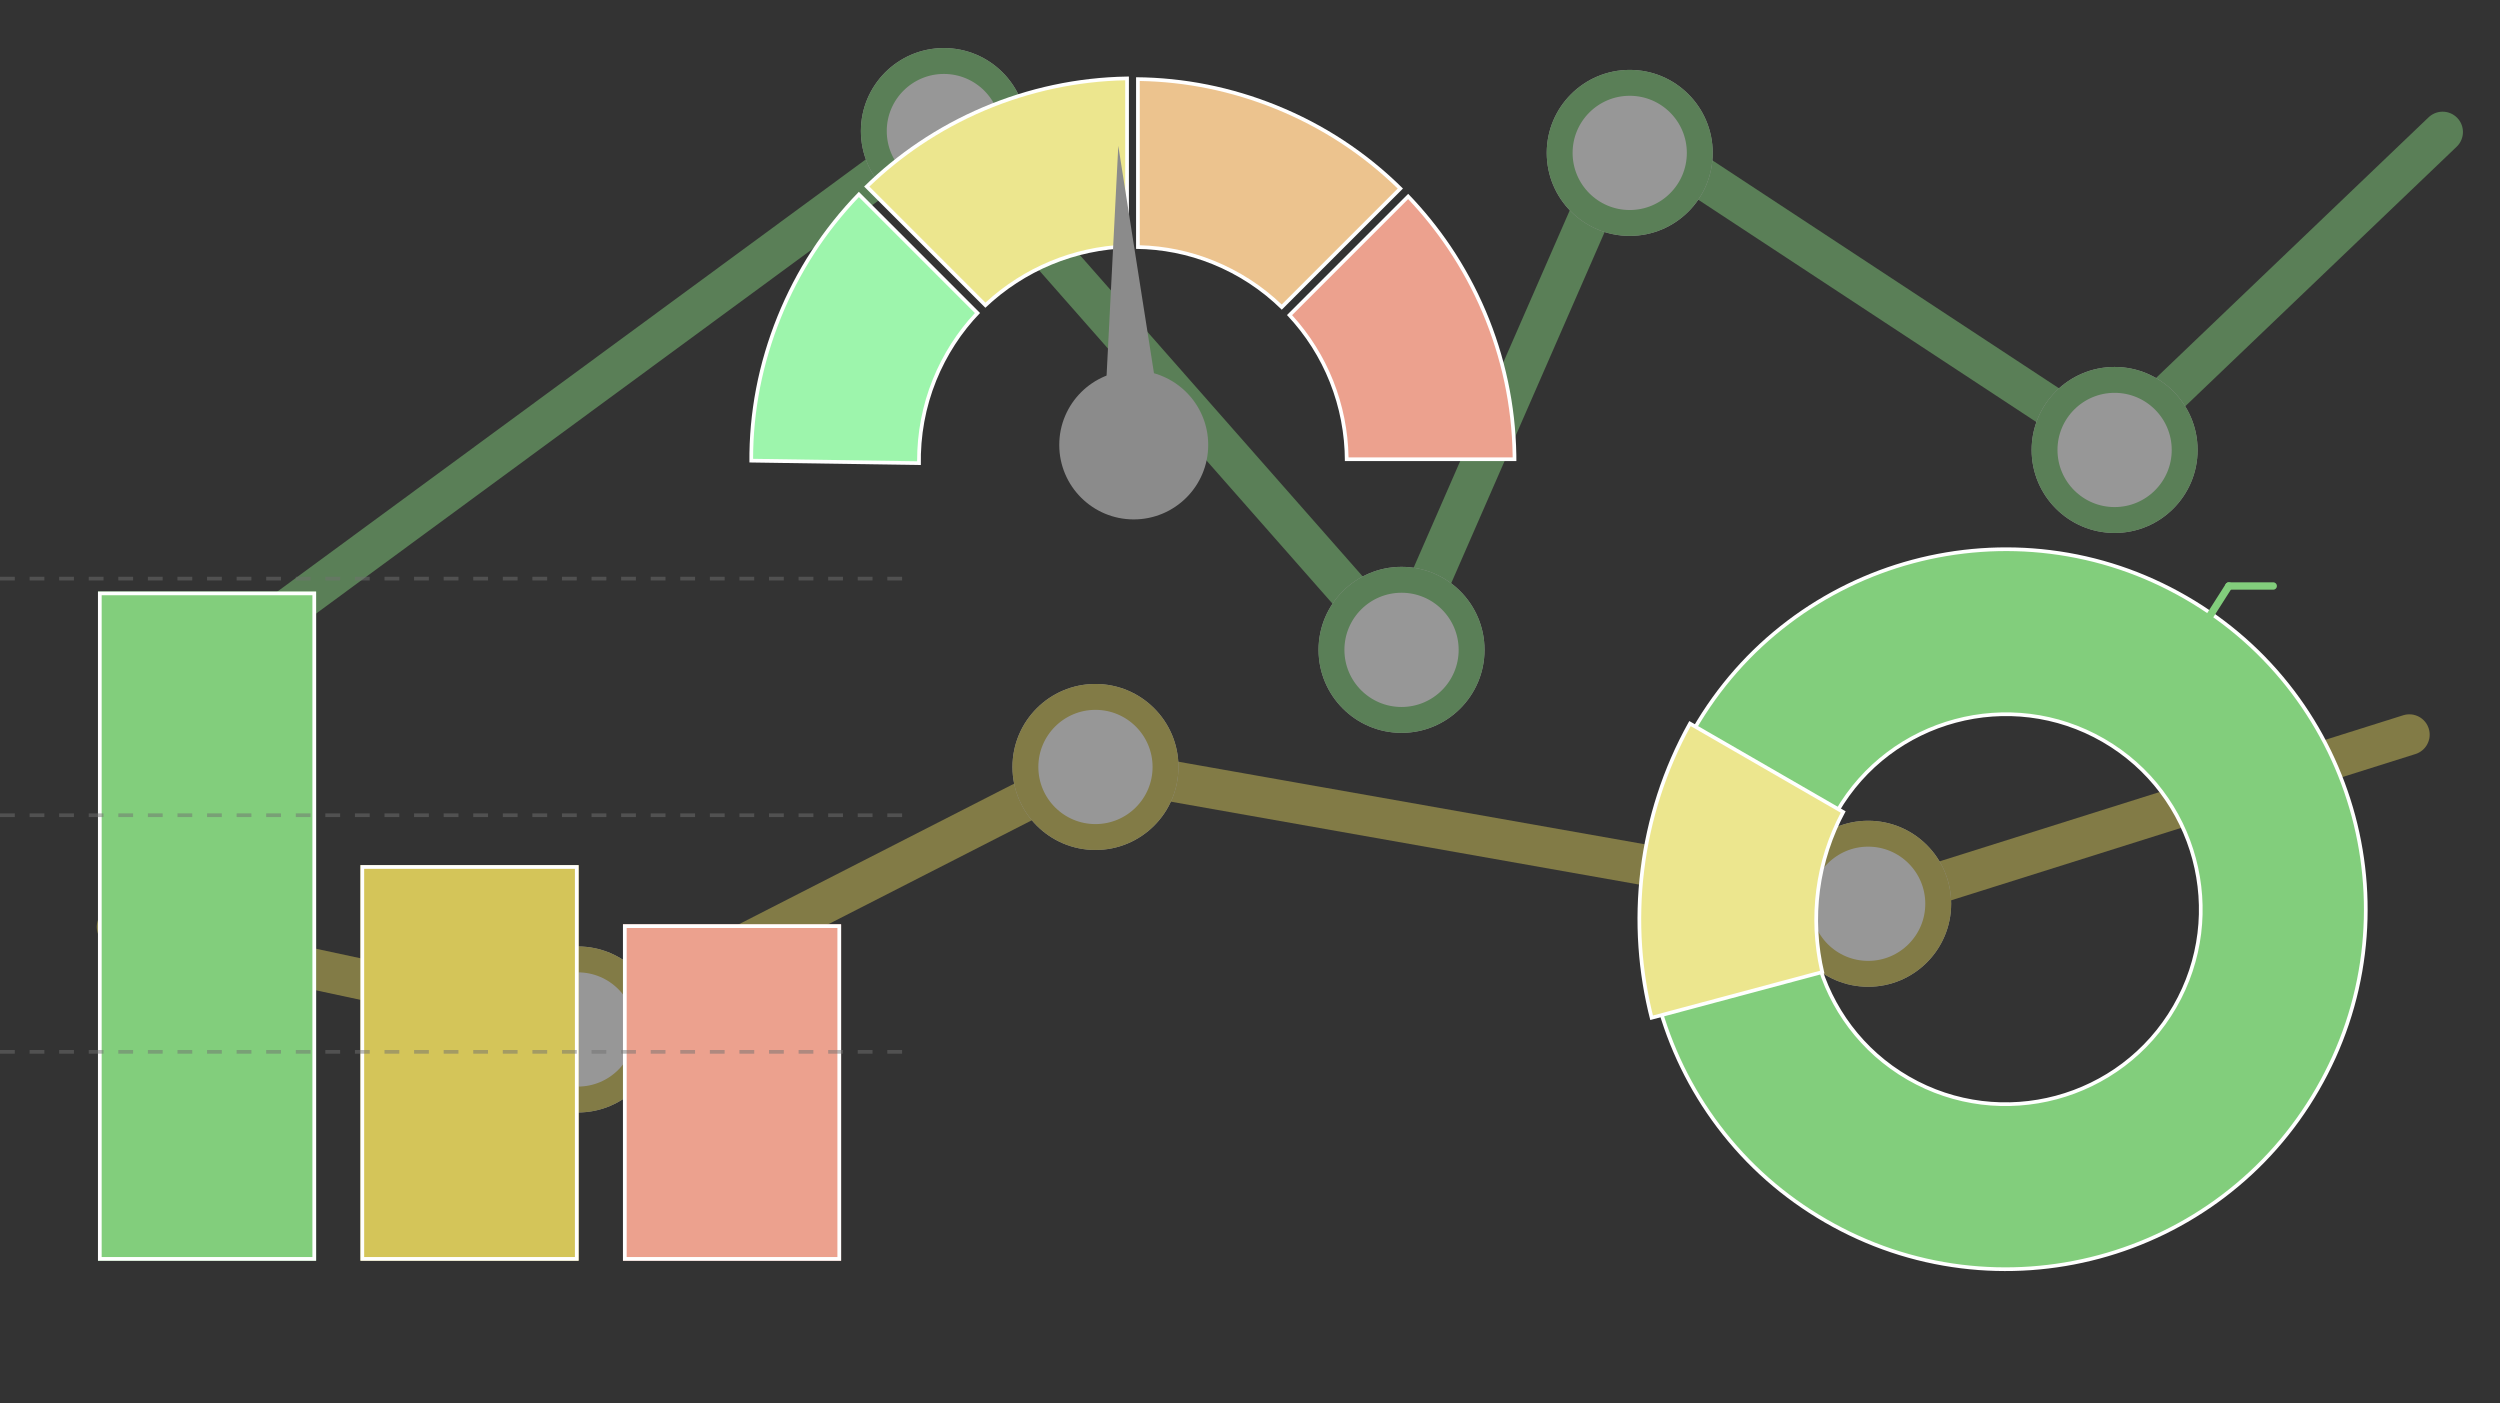 <svg xmlns="http://www.w3.org/2000/svg" width="676.194" height="379.593" viewBox="0 0 676.194 379.593"><rect x="0" y="0" width="676.194" height="379.593" fill="#333333" stroke="none"/><g transform="translate(-987.827 -4666.051)"><g transform="translate(691.222 1145.452)" opacity="0.49"><line x2="126" y2="27" transform="translate(328.278 3771.306)" fill="none" stroke="#d4c559" stroke-linecap="round" stroke-width="11"/><line x1="139" y2="71" transform="translate(454.278 3727.306)" fill="none" stroke="#d4c559" stroke-width="11"/><line x1="209" y1="37" transform="translate(593.278 3728.306)" fill="none" stroke="#d4c559" stroke-linecap="round" stroke-width="11"/><g transform="translate(430.454 3776.598)" fill="#fff" stroke="#d4c559" stroke-width="7"><circle cx="22.449" cy="22.449" r="22.449" stroke="none"/><circle cx="22.449" cy="22.449" r="18.949" fill="none"/></g><g transform="translate(570.454 3705.598)" fill="#fff" stroke="#d4c559" stroke-width="7"><circle cx="22.449" cy="22.449" r="22.449" stroke="none"/><circle cx="22.449" cy="22.449" r="18.949" fill="none"/></g><line x1="146" y2="46" transform="translate(802.278 3719.306)" fill="none" stroke="#d4c559" stroke-linecap="round" stroke-width="11"/><g transform="translate(779.454 3742.598)" fill="#fff" stroke="#d4c559" stroke-width="7"><circle cx="22.449" cy="22.449" r="22.449" stroke="none"/><circle cx="22.449" cy="22.449" r="18.949" fill="none"/></g><line y1="149.849" x2="204.035" transform="translate(347.278 3555.457)" fill="none" stroke="#82ce7c" stroke-linecap="round" stroke-width="11"/><line x1="123.965" y1="140.849" transform="translate(551.313 3555.457)" fill="none" stroke="#82ce7c" stroke-width="11"/><line x1="61.538" y2="140.849" transform="translate(675.278 3555.457)" fill="none" stroke="#82ce7c" stroke-width="11"/><line x1="131.152" y1="86.253" transform="translate(736.816 3555.457)" fill="none" stroke="#82ce7c" stroke-width="11"/><line x1="89.31" y2="85.404" transform="translate(867.968 3556.306)" fill="none" stroke="#82ce7c" stroke-linecap="round" stroke-width="11"/><g transform="translate(529.454 3533.598)" fill="#fff" stroke="#82ce7c" stroke-width="7"><circle cx="22.449" cy="22.449" r="22.449" stroke="none"/><circle cx="22.449" cy="22.449" r="18.949" fill="none"/></g><g transform="translate(653.24 3673.923)" fill="#fff" stroke="#82ce7c" stroke-width="7"><circle cx="22.449" cy="22.449" r="22.449" stroke="none"/><circle cx="22.449" cy="22.449" r="18.949" fill="none"/></g><g transform="translate(714.958 3539.506)" fill="#fff" stroke="#82ce7c" stroke-width="7"><circle cx="22.449" cy="22.449" r="22.449" stroke="none"/><circle cx="22.449" cy="22.449" r="18.949" fill="none"/></g><g transform="translate(846.11 3619.852)" fill="#fff" stroke="#82ce7c" stroke-width="7"><circle cx="22.449" cy="22.449" r="22.449" stroke="none"/><circle cx="22.449" cy="22.449" r="18.949" fill="none"/></g></g><g transform="translate(1710.327 1311.051)"><g transform="translate(230.822 -227)"><g transform="translate(-2402.46 379)"><g transform="translate(1644.638 3203)"><g transform="translate(29.581 48.963) rotate(22)" fill="#9df5ac"><path d="M 8.042 78.322 C 3.037 66.092 0.5 53.037 0.5 39.51 C 0.5 32.815 1.142 26.136 2.408 19.657 C 3.663 13.239 5.564 6.849 8.06 0.658 L 49.815 18.382 C 47.206 24.944 45.828 32.237 45.828 39.51 C 45.828 47.193 47.352 54.742 50.358 61.957 L 8.042 78.322 Z" stroke="none"/><path d="M 8.32 77.678 L 49.701 61.675 C 46.799 54.543 45.328 47.091 45.328 39.51 C 45.328 32.342 46.655 25.153 49.172 18.653 L 8.335 1.318 C 5.943 7.332 4.115 13.53 2.899 19.753 C 1.639 26.2 1 32.847 1 39.51 C 1 52.804 3.462 65.639 8.32 77.678 M 7.766 78.965 C 2.613 66.544 3.652275836429908e-06 53.269 3.652275836429908e-06 39.51 C 3.652275836429908e-06 32.783 0.645 26.072 1.917 19.562 C 3.193 13.035 5.135 6.537 7.687 0.247 L 7.754 0.085 L 7.789 4.799397629540181e-06 L 50.462 18.114 C 47.758 24.733 46.328 32.131 46.328 39.51 C 46.328 47.295 47.906 54.941 51.019 62.238 L 7.766 78.965 L 7.766 78.965 Z" stroke="none" fill="#fff"/></g><g transform="translate(58.611 0) rotate(22)" fill="#ece68e"><path d="M 42.435 71.888 L 0.661 54.156 C 3.133 48.557 6.123 43.145 9.556 38.064 C 13.249 32.597 17.49 27.457 22.162 22.785 C 26.831 18.116 31.971 13.875 37.441 10.178 C 42.962 6.447 48.862 3.245 54.976 0.661 C 54.979 0.66 54.981 0.659 54.984 0.658 L 72.007 42.792 C 58.96 48.566 48.486 58.871 42.435 71.888 Z" stroke="none"/><path d="M 42.188 71.24 C 48.25 58.466 58.556 48.325 71.363 42.532 L 54.711 1.317 C 48.791 3.854 43.077 6.973 37.721 10.593 C 32.277 14.271 27.162 18.492 22.516 23.138 C 17.866 27.788 13.645 32.904 9.97 38.344 C 6.649 43.26 3.744 48.487 1.324 53.895 L 42.188 71.24 M 42.687 72.538 L 42.687 72.538 L 1.574707084728288e-06 54.419 C 2.523 48.625 5.599 43.029 9.141 37.784 C 12.852 32.291 17.114 27.126 21.809 22.431 C 26.499 17.74 31.665 13.478 37.161 9.764 C 42.709 6.015 48.638 2.797 54.782 0.2 C 54.858 0.169 54.933 0.137 55.009 0.104 L 55.02 0.101 L 55.139 0.051 L 55.257 -3.516845708873007e-06 L 72.653 43.055 C 59.363 48.805 48.721 59.275 42.687 72.537 L 42.687 72.538 Z" stroke="none" fill="#fff"/></g><g transform="translate(114.476 14.219) rotate(22)" fill="#ecc38e"><path d="M 59.827 50.084 C 52.901 47.26 45.572 45.828 38.036 45.828 C 31.067 45.828 24.218 47.096 17.671 49.596 L 0.653 7.476 C 12.552 2.847 25.127 0.5 38.036 0.5 C 51.73 0.5 65.02 3.134 77.55 8.332 L 59.827 50.084 Z" stroke="none"/><path d="M 59.558 49.437 L 76.892 8.602 C 64.56 3.557 51.493 1 38.036 1 C 25.36 1 13.008 3.274 1.307 7.76 L 17.951 48.956 C 24.417 46.548 31.169 45.328 38.036 45.328 C 45.472 45.328 52.707 46.71 59.558 49.437 M 60.094 50.735 L 60.093 50.735 C 53.093 47.811 45.672 46.328 38.036 46.328 C 30.966 46.328 24.02 47.644 17.392 50.24 L -2.992757117681322e-06 7.195 C 12.097 2.42 24.895 3.96796349377837e-06 38.036 3.96796349377837e-06 C 51.965 3.96796349377837e-06 65.48 2.713 78.206 8.064 L 60.094 50.734 L 60.094 50.735 Z" stroke="none" fill="#fff"/></g><g transform="translate(168.584 45.64) rotate(22)" fill="#eca18e"><path d="M 29.593 72.782 C 24.017 59.343 13.766 48.594 0.649 42.431 L 18.379 0.664 C 23.741 3.075 28.933 5.968 33.817 9.267 C 39.287 12.963 44.427 17.205 49.096 21.874 C 53.773 26.551 58.014 31.692 61.702 37.153 C 65.427 42.666 68.63 48.566 71.22 54.689 C 71.37 55.042 71.522 55.407 71.674 55.78 L 29.593 72.782 Z" stroke="none"/><path d="M 29.863 72.134 L 71.02 55.505 C 70.933 55.295 70.846 55.087 70.76 54.884 C 68.182 48.791 64.995 42.919 61.288 37.433 C 57.617 31.998 53.397 26.882 48.743 22.227 C 44.096 17.581 38.98 13.36 33.537 9.682 C 28.818 6.494 23.811 3.687 18.639 1.331 L 1.297 42.185 C 14.17 48.362 24.261 58.941 29.863 72.134 M 29.318 73.432 L 29.318 73.431 C 23.774 59.745 13.362 48.824 1.713867163743998e-06 42.681 L 18.118 -7.08007874550276e-08 C 23.674 2.465 29.049 5.443 34.097 8.853 C 39.593 12.567 44.758 16.829 49.45 21.52 C 54.149 26.22 58.41 31.386 62.116 36.873 C 65.86 42.413 69.078 48.341 71.681 54.494 C 71.893 54.995 72.11 55.521 72.326 56.056 L 29.319 73.432 L 29.318 73.432 Z" stroke="none" fill="#fff"/></g><g transform="translate(91.007 38.993)"><path d="M8.561,0l8.561,82.585H0Z" transform="translate(7.418 0.896) rotate(-3)" fill="#8b8b8b"/><circle cx="20.143" cy="20.143" r="20.143" transform="translate(0 61.211)" fill="#8b8b8b"/></g></g></g></g><g transform="translate(-56 7)"><g transform="translate(-640 3508)" fill="#82ce7c" stroke="#fff" stroke-width="1"><rect width="59" height="181" stroke="none"/><rect x="0.5" y="0.5" width="58" height="180" fill="none"/></g><g transform="translate(-569 3582)" fill="#d4c559" stroke="#fff" stroke-width="1"><rect width="59" height="107" stroke="none"/><rect x="0.5" y="0.5" width="58" height="106" fill="none"/></g><g transform="translate(-498 3598)" fill="#eca18e" stroke="#fff" stroke-width="1"><rect width="59" height="91" stroke="none"/><rect x="0.5" y="0.5" width="58" height="90" fill="none"/></g><line x2="245.886" transform="translate(-666.5 3632.5)" fill="none" stroke="#707070" stroke-width="1" stroke-dasharray="4" opacity="0.49"/><line x2="245.886" transform="translate(-666.5 3568.5)" fill="none" stroke="#707070" stroke-width="1" stroke-dasharray="4" opacity="0.49"/><line x2="245.886" transform="translate(-666.5 3504.5)" fill="none" stroke="#707070" stroke-width="1" stroke-dasharray="4" opacity="0.49"/></g><g transform="translate(225.847 -60)"><g transform="translate(-3224.461 1517.596) rotate(-60)"><g transform="translate(-544.711 3414.819)" fill="#82ce7c"><path d="M 97.854 195.209 C 84.711 195.209 71.962 192.635 59.96 187.558 C 54.191 185.119 48.628 182.099 43.423 178.583 C 38.268 175.1 33.42 171.1 29.015 166.694 C 24.609 162.289 20.609 157.441 17.126 152.286 C 13.61 147.081 10.59 141.517 8.15 135.749 C 3.074 123.747 0.5 110.997 0.5 97.854 C 0.5 84.711 3.074 71.962 8.15 59.96 C 10.59 54.191 13.61 48.628 17.126 43.423 C 20.609 38.268 24.609 33.42 29.015 29.015 C 33.42 24.609 38.268 20.609 43.423 17.126 C 48.628 13.61 54.191 10.59 59.96 8.15 C 71.962 3.074 84.711 0.5 97.854 0.5 C 110.997 0.5 123.747 3.074 135.749 8.15 C 141.517 10.59 147.081 13.61 152.286 17.126 C 157.441 20.609 162.289 24.609 166.694 29.015 C 171.1 33.42 175.1 38.268 178.583 43.423 C 182.099 48.628 185.119 54.191 187.558 59.96 C 192.635 71.962 195.209 84.711 195.209 97.854 C 195.209 110.997 192.635 123.747 187.558 135.749 C 185.119 141.517 182.099 147.081 178.583 152.286 C 175.1 157.441 171.1 162.288 166.694 166.694 C 162.288 171.1 157.441 175.1 152.286 178.582 C 147.081 182.099 141.517 185.119 135.749 187.558 C 123.747 192.635 110.997 195.209 97.854 195.209 Z M 97.854 45.102 C 68.766 45.102 45.102 68.766 45.102 97.854 C 45.102 126.942 68.766 150.607 97.854 150.607 C 126.942 150.607 150.607 126.942 150.607 97.854 C 150.607 68.766 126.942 45.102 97.854 45.102 Z" stroke="none"/><path d="M 97.854 194.709 C 110.93 194.709 123.614 192.148 135.554 187.098 C 141.293 184.671 146.828 181.666 152.006 178.168 C 157.134 174.703 161.957 170.724 166.341 166.341 C 170.724 161.957 174.703 157.134 178.168 152.006 C 181.666 146.828 184.671 141.293 187.098 135.554 C 192.148 123.614 194.709 110.93 194.709 97.854 C 194.709 84.778 192.148 72.095 187.098 60.155 C 184.671 54.416 181.666 48.881 178.168 43.703 C 174.703 38.574 170.724 33.751 166.341 29.368 C 161.958 24.985 157.135 21.006 152.006 17.541 C 146.828 14.043 141.293 11.038 135.554 8.611 C 123.614 3.561 110.93 1 97.854 1 C 84.779 1 72.095 3.561 60.155 8.611 C 54.416 11.038 48.881 14.043 43.703 17.541 C 38.574 21.006 33.751 24.985 29.368 29.368 C 24.985 33.751 21.006 38.574 17.541 43.703 C 14.043 48.881 11.038 54.416 8.611 60.155 C 3.561 72.095 1 84.779 1 97.854 C 1 110.93 3.561 123.614 8.611 135.554 C 11.038 141.293 14.043 146.828 17.541 152.006 C 21.006 157.135 24.985 161.958 29.368 166.341 C 33.751 170.724 38.574 174.703 43.703 178.168 C 48.881 181.666 54.416 184.671 60.155 187.098 C 72.095 192.148 84.778 194.709 97.854 194.709 M 97.854 44.602 C 127.218 44.602 151.107 68.491 151.107 97.854 C 151.107 127.218 127.218 151.107 97.854 151.107 C 68.491 151.107 44.602 127.218 44.602 97.854 C 44.602 68.491 68.491 44.602 97.854 44.602 M 97.854 195.709 C 84.644 195.709 71.829 193.122 59.765 188.019 C 53.967 185.567 48.374 182.531 43.143 178.997 C 37.962 175.496 33.089 171.476 28.661 167.048 C 24.233 162.62 20.213 157.747 16.712 152.566 C 13.178 147.334 10.142 141.742 7.69 135.944 C 2.587 123.879 -5.700683686882257e-06 111.064 -5.700683686882257e-06 97.854 C -5.700683686882257e-06 84.644 2.587 71.829 7.69 59.765 C 10.142 53.967 13.178 48.374 16.712 43.143 C 20.213 37.962 24.233 33.089 28.661 28.661 C 33.089 24.233 37.962 20.213 43.143 16.712 C 48.374 13.178 53.967 10.142 59.765 7.69 C 71.829 2.587 84.644 -5.700683686882257e-06 97.854 -5.700683686882257e-06 C 111.064 -5.700683686882257e-06 123.879 2.587 135.944 7.69 C 141.742 10.142 147.334 13.178 152.566 16.712 C 157.747 20.213 162.62 24.233 167.048 28.661 C 171.476 33.089 175.496 37.962 178.997 43.143 C 182.531 48.374 185.567 53.967 188.019 59.765 C 193.122 71.829 195.709 84.644 195.709 97.854 C 195.709 111.064 193.122 123.879 188.019 135.944 C 185.567 141.742 182.531 147.334 178.997 152.566 C 175.496 157.747 171.476 162.62 167.048 167.048 C 162.62 171.476 157.747 175.496 152.566 178.997 C 147.334 182.531 141.742 185.567 135.944 188.019 C 123.879 193.122 111.064 195.709 97.854 195.709 Z M 97.854 45.602 C 69.042 45.602 45.602 69.042 45.602 97.854 C 45.602 126.666 69.042 150.107 97.854 150.107 C 126.666 150.107 150.107 126.666 150.107 97.854 C 150.107 69.042 126.666 45.602 97.854 45.602 Z" stroke="none" fill="#fff"/></g><g transform="translate(-499.454 3391.32) rotate(22)" fill="#ece68e"><path d="M 44.636 75.639 L 0.661 56.971 C 3.263 51.072 6.412 45.37 10.027 40.018 C 13.911 34.267 18.373 28.859 23.286 23.945 C 28.197 19.034 33.603 14.572 39.356 10.683 C 45.164 6.758 51.37 3.39 57.8 0.671 C 57.811 0.667 57.822 0.662 57.832 0.658 L 75.752 45.018 C 62.02 51.09 50.997 61.936 44.636 75.639 Z" stroke="none"/><path d="M 44.388 74.991 C 50.761 61.531 61.616 50.849 75.108 44.759 L 57.559 1.317 C 51.314 3.99 45.286 7.28 39.636 11.097 C 33.91 14.968 28.528 19.41 23.64 24.298 C 18.749 29.19 14.308 34.573 10.441 40.298 C 6.938 45.485 3.873 51.002 1.324 56.709 L 44.388 74.991 M 44.887 76.29 L 44.887 76.289 L 6.277804914134322e-06 57.233 C 2.653 51.139 5.887 45.254 9.613 39.738 C 13.515 33.961 17.996 28.528 22.933 23.591 C 27.866 18.658 33.297 14.175 39.076 10.269 C 44.911 6.326 51.145 2.942 57.606 0.211 C 57.686 0.177 57.765 0.144 57.845 0.11 L 57.856 0.106 L 57.981 0.053 L 58.106 5.908203092985786e-06 L 76.398 45.282 C 62.423 51.329 51.233 62.34 44.888 76.289 L 44.887 76.29 Z" stroke="none" fill="#fff"/></g></g><line y1="11" x2="7" transform="translate(-352.5 3573.5)" fill="none" stroke="#82ce7c" stroke-linecap="round" stroke-width="2"/><line x2="12" transform="translate(-345.5 3573.5)" fill="none" stroke="#82ce7c" stroke-linecap="round" stroke-width="2"/></g></g></g></svg>